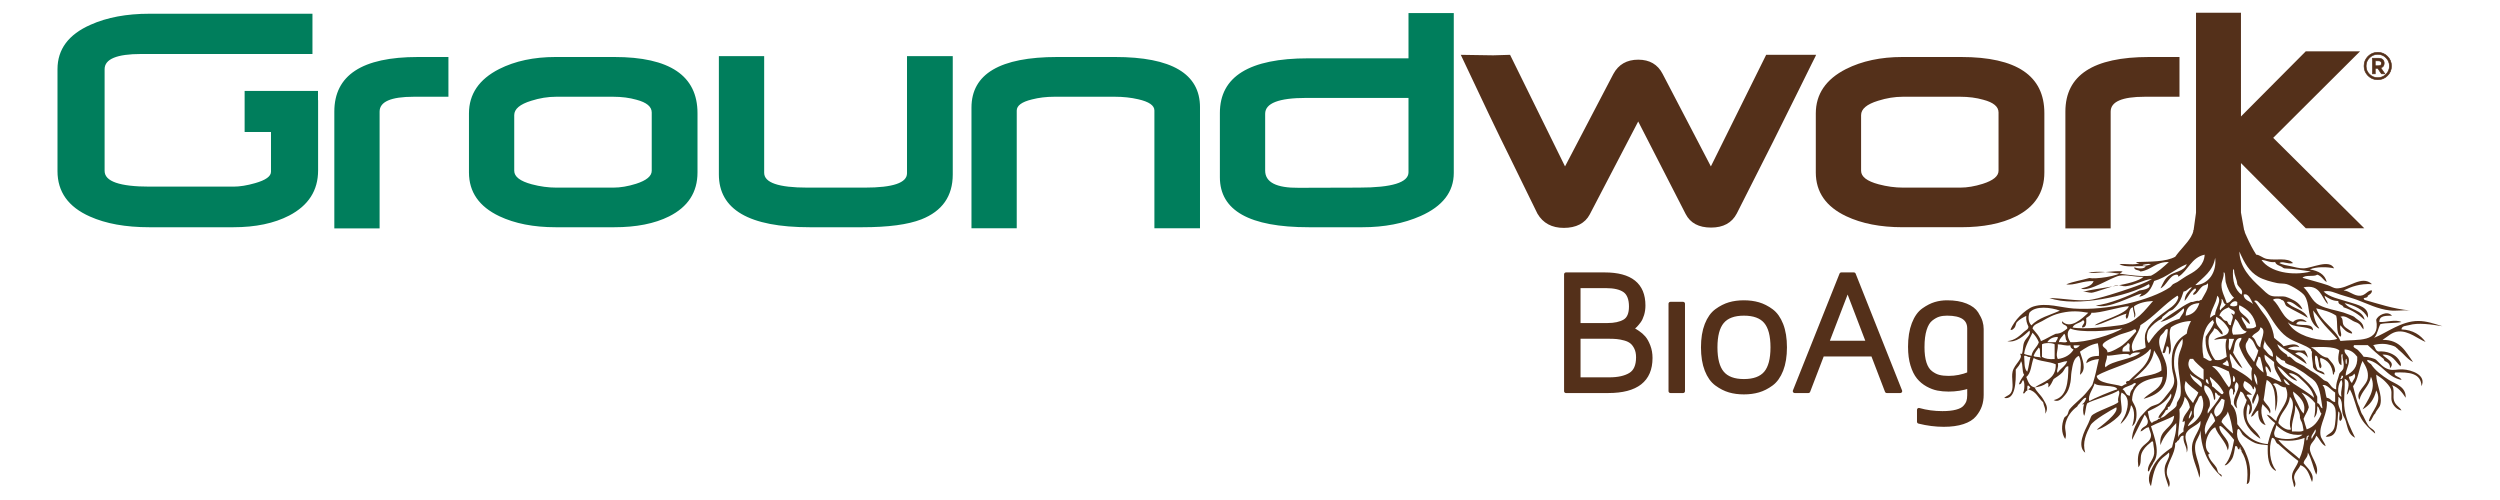 <svg xmlns="http://www.w3.org/2000/svg" id="Layer_1" data-name="Layer 1" viewBox="0 0 4251.97 850.39"><defs><style>      .cls-1 {        fill-rule: evenodd;      }      .cls-1, .cls-2, .cls-3, .cls-4 {        fill: #54301a;      }      .cls-2 {        stroke-miterlimit: 10;        stroke-width: 1.02px;      }      .cls-2, .cls-3 {        stroke: #54301a;      }      .cls-3 {        stroke-linecap: round;        stroke-linejoin: round;        stroke-width: 6.48px;      }      .cls-5 {        fill: #007e5c;      }    </style></defs><path class="cls-1" d="M4125.53,581.71c-8.92-11.96-21.21-20.56-41.17-21.48.5-6.42,8.33-5.9,12.53-7.16,15.89-4.75,38.33-1.25,57.28,1.79-14.07-4.3-27.15-8.93-41.17-8.95-28.81-.04-53.29,20-74.92,28.54l-.06-.11c5.56-5.64,6.53-15.87,10.55-23.06,10.41-2.71,25.15-1.11,35.8-3.58-10.66-5.25-25.45.77-37.59,0-.36-11.1,10.79-10.69,21.48-10.74-7.89-9.47-24.64-.59-26.85,7.16,7.65,39.87-31.97,32.47-60.86,35.8-9.54-22.68-32.71-31.73-41.17-55.49,12.66,2.86,24.89,6.14,34.01,12.53,3.15,11.17-1.02,29.66,7.16,35.8,3.98-3.52-2.35-11.87,0-19.69,5.05,6.28,10.02,12.65,19.69,14.32,2.13-4.3-10.62-7.87-14.32-14.32-2.76-4.8.11-11.17-5.37-14.32,7.21-2.98,14.93,3.4,21.48,7.16,3.83,2.2,7.31,2.29,10.74,5.37,3.06,2.75,4,6.41,7.16,8.95.84-11.89-9.41-15.06-16.11-21.48-.88-.85-14.06-6-17.9-7.16-13.86-4.2-28.43-6.11-41.17-12.53-13.15-6.63-15.71-19.96-26.85-30.43-.11,0-.21,0-.31,0l.15-.33c.05.1.11.21.16.33,28.88-5.61,29.61,16.93,41.17,28.64-.25-6.32-5.12-8.01-5.37-14.32,6.56,4.17,12.53,8.95,23.27,8.95-.71,7.28,7.62,5.51,8.95,10.74,14.41,4.68,25.91,12.28,35.8,21.48-3.3-17.59-25.32-16.45-34.01-28.64,0,0,0,0,0,0,0,0,0,0,0,0,0,0,0,0,0,0,17.19,4.29,32.15,10.81,39.38,25.06,3.29-18.26-17.1-22.02-32.22-26.85-16.27-5.19-33.54-8.36-42.96-17.9,9.86-2.91,20.45,2.74,28.64,5.37,9.47,3.04,19.34,5.52,28.64,8.95,17.13,6.32,34.74,15.58,55.49,17.9,11.01,1.23,21.34-.9,34.01,0-28.84-2.78-52.26-10.99-76.97-17.9-5.59-5.43,5.85-1.73,5.37-7.16,3.07-2.3,7.04-3.7,7.16-8.95-7.1-.97-10.48,8.19-19.69,8.95-10.96.91-18.19-8.23-28.64-8.95,13.3-6.39,27.5-11.88,48.33-10.74-17.71-16.52-40.45,8.22-60.86,7.16-4.36-.23-9.22-3.62-14.32-5.37-13.79-4.73-27.4-7.95-42.96-12.53,4.41-5.74,19.14-1.15,25.06-5.37,7.39,2.16,9.95,9.15,16.11,12.53-3.24-13.47-14.43-18.99-28.64-21.48,9.93-4.6,29.17-4.64,41.17-1.79-7.81-16.29-37.16-.48-51.91,0-7.44.24-15.36-2.35-21.48-3.58-6.59-1.33-13.41-2.15-19.69-5.37,4.94-4.25,14.19,2.44,23.27,0-9.32-10.3-29.16-4.04-44.75-7.16-7.07-1.42-11.95-7.01-17.9-7.16-6.04-9.35-10.79-18.6-16.11-30.43-1.77-3.94-3.31-7.13-4.64-11.51h-85.49c-1.2,4.21-2.73,8.09-4.74,11.51-6.82,11.6-18.17,21.76-26.85,34.01-16.25,8.81-42.01,8.11-66.23,8.95.29,2.1,3.26,1.51,5.37,1.79-7.79,4.15-23.25.62-34.01,1.79,9.74,6.37,29.69,2.53,44.75,3.58-2.63,5.52-14.52,3.77-19.69,1.79.25,5.72,7.99,3.95,10.74,7.16,18.96-2.52,26.02-16.94,48.33-16.11-9.48,8.42-18.57,17.23-30.43,23.27-33.65,3.61-75.8-11.65-106.53-5.06,10.37,2.16,48.22-4.64,58.2-2.1-6.58,8.03-47.05,13.38-56.41,11.05-12.99,3.72-27.55,5.86-39.38,10.74,12.78,2.61,29.07-6.71,46.54-5.37-3.07,8.27-12.55,10.12-21.48,12.53,13.86,6.39,51.44-19.29,65.36-21.79,13.07-2.35,24.87,2.6,41.17,1.79-15.89,14.55-79.1,18.79-102.95,25.37,5.28-.26,9.04,1.81,14.32,1.79,4.92-.03,38.98-12.66,43.88-12.84,5.8-.21,9.39,2.34,14.32,1.79,16.08-1.78,29.09-10.8,44.75-12.53-10.41,6.56-23.64,11.26-37.59,16.11-12.9,4.48-55.85,18.85-70.73,20-21.5,1.65-43.1-3.04-66.23-3.58,45.86,16.5,134.9-3.42,169.19-23.58,5.37,7.24-9.17,9.87-16.11,10.74-13.39,7.49-54.44,24.35-74.31,25.37,20.73,7.58,61.93-16.85,77.89-20-.63,2.35-3.15,2.82-3.58,5.37,14.39-2.91,20.34-14.27,25.06-26.85,21.74-6.3,35.51-20.58,55.49-28.64h0c-4.53,12.72-21.04,12.5-30.43,19.69-7.61,5.83-9.69,12.51-14.32,21.48,10.16-4.19,15.22-22.26,26.85-23.27,3.08-.27,3.35,1.1,3.58,3.58,16.88-10.57,21.94-32.96,44.75-37.59,0-.03,0-.06,0-.09l.13.09h-.13c-.97,17.55-13.97,27.24-26.85,34.01-6.15,3.23-12.25,7.85-19.69,12.53-2.1,1.32-4.77,1.98-7.16,3.58-1.82,1.22-3.39,4.03-5.37,5.37-32.5,21.95-106.41,40.22-163.82,36.11-22.1-1.58-45.55-10.33-68.02-3.58-7.67,2.3-16.98,9.9-23.27,16.11-7.38,7.28-12.77,15.84-16.11,23.27,2.38,2.05,5.63-1.62,7.16-3.58,1.65-2.11,2.21-7.5,3.58-8.95,4.84-5.14,10.7-8.2,16.11-10.74-.8,7.96,1.27,13.05,3.58,17.9.67,4.56-4.49,6.56-7.16,8.95-6.9,6.18-14.94,14.79-28.64,16.11,14.77,3.42,28.57-9.6,37.59-17.9,3.47,7.05-5.92,12.03-8.95,19.69-2.51,6.33-1.69,13.86-3.58,19.69-.11.35-3.21-.27-3.58,0,6.83,7.66-9.53,17.28-12.53,30.43-2.45,10.74,2.36,24.99-1.79,34.01-3.14,6.83-7.85,6.11-12.53,10.74,19,3.47,20.22-26.31,19.69-48.33,3.37-4.39,7.41-8.11,8.95-14.32,3.94,5.61,1.15,17.94,5.37,23.27-3.35,5.01-7.04,9.68-8.95,16.11,5.05.28,4.49-5.06,7.16-7.16,3.39,3.51,2.37,17.8,0,21.48,1.62,4.85,4-4.09,7.16-3.58.03-4.71-.99-11.9,3.58-7.16,3.55,4.12-.45,1.99-1.79,5.37,13.16,2.35,16.66,14.37,25.06,21.48,1.13,6.62,4.86,10.66,3.58,19.69,6.59-9.94.69-17.59-3.58-25.06-4.28-7.49-11.54-12.59-14.32-19.69-8.87-1.87-11.31-10.17-14.32-17.9,8.57-6.35,8.22-21.61,12.53-32.22,9.99,6.13,26.65,5.57,37.59,10.74.88,25.94-21.1,29.02-35.8,39.38,7.68-1.27,14.98-2.92,19.69-7.16,5.39-1.8,3.17,3.99,3.58,7.16,4.06-3.7,6.36-9.16,8.95-14.32,4.45-2.95,9.88-6.35,14.32-10.74,4.3-4.25,5.84-12.17,10.74-10.74-.21,27.24-2.48,52.41-25.06,57.28,8.23,4.58,14.9-3.24,19.69-8.95,4.24-5.06,6.88-10.52,8.95-21.48,1.09-5.78.79-12.1,1.79-17.9,1.85-10.72,3.32-23.56,12.53-26.85,4.65,9.16,3.49,20.65,1.79,32.22,12.32-9.17,3.74-27.05,0-39.38,8.86-6.06,17.62-12.21,30.43-14.32,1.22,6.54,2.5,13.02,1.79,21.48-11.13.21-20.39,2.28-21.48,12.53,5.67-3.88,12.56-6.54,21.48-7.16-3.85,16.94-6.15,29.06-10.74,42.96-.76,2.3-7.56,10.39-10.74,14.32-7.53,9.33-21,18.91-28.64,28.64-1.55,1.97-2.06,6.63-3.58,8.95-1.85,2.81-4.42,3.07-5.37,5.37-4.9,11.88-5.05,25.63,1.79,35.8,3.23-8-1.06-15.52,0-23.27,1.9-13.95,11.04-25.18,20.34-31.99.52-.83,1.03-1.67,1.52-2.55.07-.13.16-.23.26-.31-.08-.38.2-.79,1.15-.95,3.09-3.56,9.44-13.12,12.53-10.74-1.41,4.56-3.25,8.68-7.16,10.74h3.58c-2.41,5.4-2.41,14.29,0,19.69,2.93-6.02,2.27-15.63,5.37-21.48,7.6-4.92,46.37-15.72,52.83-21.79,4.83,4.37-2.55,11.67,0,19.69-2.86,4.92-40.34,16.58-45.67,23.58-1.26,1.65-3.13,8.03-5.37,12.53-6.45,12.93-20.16,38.61-5.37,50.12-5.25-17.71,1.74-32.37,8.95-46.54,4.46-8.77,36.47-26.88,43.88-30.74,5.34,9.58-27.6,33.25-33.14,37.9,5.73,1.35,40.6-20.3,42.09-30.74,1.4-9.79-3.72-22.7,0-32.22,13.58,6.52,12.11,21.47,7.16,35.8-2.51,7.28-7.39,12.61-8.95,17.9,8.84-7.87,15.66-17.76,17.9-32.22,7.65,7.58,5.69,25.7,1.79,35.8,7.16-4.36,8.55-16.42,7.16-26.85-1.08-8.1-6-13-7.16-17.9,1.2-29.17,24.98-35.77,51.76-39.36l.11.5c-1.34,21.74-21.39,24.78-32.18,37.07,29.15-8.24,42.48-22.91,39.38-53.7-1.46-14.53-15.62-32.43-12.53-48.33,1.07-5.52,3.42-6.72,7.16-10.74,1.7-1.83,3.68-7.78,7.16-5.37-.73,15.38-6.01,26.21-8.95,39.38,5.05,4.52,5.44-6.46,7.16-10.74,5.57.4,3.02,8.91,3.58,14.32,9.11-10.1-3.39-32.84,3.58-46.54,8.85-6.06,19.83-10,34.01-10.74-3.08,6.47-6.22,12.87-7.16,21.48-18.65,11.41-28.03,25.37-25.06,59.07.75,8.47,4.49,15.17,3.58,23.27-.84,7.49-5.12,12.63-10.74,19.69-3.94,4.94-9.63,12.85-14.32,16.11-4.92,3.42-11.24,3.78-16.11,7.16-6.31,4.39-10.93,10.71-16.11,16.11-1.61,1.68-7.25,12.15-8.95,16.11-3.06,7.11-5.82,15.4-5.37,23.27,7.13-14.35,14.44-28.53,21.48-42.96,3.38,4.17,5.7,8.93,5.37,12.53-.85,9.24-10.2,6.36-12.53,16.11,5.63-1.53,7.55-6.77,14.32-7.16.99,6.09,3.85,9.42,3.58,14.32-.62,11.1-12.07,13.14-17.9,23.27-4.27,7.42-5.34,16.07-3.58,30.43,6.09-5.74,2.57-15.88,5.37-23.27,2.77-7.31,8.13-13.14,14.32-17.9,1.01-.78,4.12-4.73,5.37-1.79.7,8.14,2.43,13.5,1.79,19.69-1.12,10.79-10.82,17.57-10.74,28.64,1.24,3.83,2.18.49,3.44-1.83.41-1.59,1.41-3,2.12-4.47.06-.12.14-.21.22-.29.83-2.21,2.61-3.47,3.17-5.95,13.28-16.63,2.03-44.42-3.58-62.65,12.6-6.5,27.21-10.98,39.38-17.9-1.53,22.94-26.92,22.01-23.27,50.12,5.12-16.3,16.68-26.15,26.76-37.49l.1.19c.67,16.68-4.47,27.56-7.17,40.88-11.81,8.47-24.05,17.02-32.22,32.22-4.15,7.73-11.56,21.14-3.58,34.01,3.2-18.48,6.11-33.37,16.11-44.75,4.44-5.05,9.88-7.67,14.32-12.53,3.25,8.13-6.26,15.84-7.16,26.85-.99,12.14,3.76,21.72,7.16,32.22,4.71-10.2-3.6-15.87-3.58-25.06.04-17.1,14.8-31.07,14.32-50.12,1.59-.79,3.2-1.57,3.58-3.58,5.23-1.33,3.46-9.66,10.74-8.95-1.63,12.97,5.76,16.92,5.37,28.64,4.66-11.57-4.33-20.3-1.79-30.43,2.78-11.07,18.55-14.21,25.06-23.27,1.77,14.11-12.88,25.91-14.32,42.96-1.61,19.05,9.12,36.19,12.53,53.7,5.36-18.51-9.53-36.06-7.16-55.49,1.22-10.05,7.79-14.29,8.95-25.06,1.65,36.54,15.97,60.4,35.8,78.76,1.72-4.16-3.28-4.12-5.37-7.16-1.53-2.22-1.8-6.21-3.58-8.95-3.42-5.26-8.76-10.12-10.74-14.32-.31-.66-5.82-9.19,0-8.95-14.88-10.22-3.3-39.66,8.95-44.75,5.21,15.07,17.71,22.86,21.48,39.38,6.99-17.76-12.55-24.44-14.32-39.38-.41-7.01,9.72,4.48,12.53,7.16,4.82,4.58,9.59,11,12.53,14.32-3.22,16.47-6.62,32.76-16.11,42.96,2.57,1.67,9.72-5.64,12.53-10.74,3.19-5.8,4.36-14.77,5.37-21.48,5.75-1.58,2.45,5.9,7.16,5.37.4-1.39.05-3.53,1.79-3.58v3.58c1.39.39,2.08,1.5,1.79,3.58,9.23,14.07,12.05,33.53,8.95,55.49,5.67-.97,5.09-9.86,5.37-12.53,1.82-17.19-2.58-30.98-8.95-44.75-5.59-12.08-14.99-16.12-12.53-34.01,2.14-7.78,6.69,4.2,8.95,7.16,2.35,3.07,15.35,12.02,21.48,14.32,6.83,2.56,13.72,2.76,21.48,3.58-.84,19.99.77,37.55,13.71,43.77.11-.1.17-.22.14-.35-.12-.5-.27-.99-.42-1.49-9.73-11.83-12.82-36.8-6.27-54.46,6.76.39,5.12,9.2,10.74,10.74,10.98,9.9,22.06,19.71,34.01,28.64-1.63,8.29-10.06,15.6-10.74,25.06-.49,6.81,2.6,12,3.58,19.69,5.48-5.6-.87-11.98,0-17.9,1.27-8.56,7.73-12.49,10.74-19.69,12.07,4.04,15.17,17.05,19.69,28.64,5.4-13.79-8.33-23.87-14.32-32.22,1.13-7.22,7.67-9.04,7.16-17.9,6.62,10.69,9.04,25.57,14.32,37.59,6.99-14.37-11.45-32.06-10.74-44.75.55-9.89,7.92-11.03,10.74-21.48,6.06,5.28,8.31,14.36,16.11,17.9-2.48-8.47-8.01-11.69-8.95-19.69-2.1-17.83,13.31-35.99,10.74-57.28,6.4,2.07,12,4.98,14.32,12.53,2.2,7.17.45,28.43-1.79,34.01-3.58,8.92-10.76,9.26-14.32,14.32,22.83,1.35,19.04-23.92,21.48-42.96,5.21,1.36-1.62,14.75,3.58,16.11,8.1-6.82-2.15-19.5-3.58-28.64-.62-3.93.46-7.92,0-12.53,8.78,5.91,5.07,19.06,7.16,28.64.9,4.11,4.06,8.17,5.37,12.53,3.65,12.14,4.48,22.98,16.11,28.64-6.91-14.25-15.15-30.18-17.9-48.33-2.48-16.36,1.13-33.1,0-51.91,11.54,3.94,4.96,17.03,3.58,26.85,3.15-1.63,3.27-6.27,5.37-8.95,8.75,15.98,10.48,34.73,19.69,50.12,5.95,9.94,14.56,17.83,23.27,25.06,0-6.55-7.27-7.99-10.74-12.53-3.13-4.09-6.58-11.47-9.9-18.13-1.19-1.7-2.37-3.4-3.07-5.32-1.07-2.93-2.24-5.91-2.93-8.96-5.25-10.27-7.53-23.51-10.95-35.61,8.83-10.86,9.67-29.71,16.11-42.96,6.23,10.2,10.24,17.74,8.95,28.64-1.69,14.25-21.97,23.05-14.32,37.59,3.94-15.75,16.65-22.73,19.69-39.38,10.09,20.88-6.53,41.1-14.32,55.49,11.94-6.56,19.8-17.19,23.27-32.22,11.62,20.86-8.8,35.08-12.53,51.91,3.9,3.2,6.69-9.94,10.74-12.53,2.48-6.96,7.56-9.45,8.95-16.11,3.4-16.29-6.78-32.36-7.16-50.12-.07,0-.12,0-.18,0l.12-.12s.04.08.06.12c4.81,3.26,10.55,6.87,14.32,10.74,3.56,3.65,8.84,8.72,10.74,14.32,2.1,6.17-.66,15.16,1.79,21.48,2.69,6.94,8.56,13.19,16.11,14.32-3.19-6.03-9.66-7.81-12.53-16.11-2.62-7.59,1.47-19.27-3.52-26.75l.03-.07c10.87,4.01,17.34,12.41,23.18,21.44.77-19.17-17.26-23.29-28.64-30.43-11.9-7.46-23.04-15.73-30.43-26.85-1.98-1.21-9.29-5.95-5.37-7.16,24.7,5.73,31.73,29.13,57.28,34.01-1.45-5.95-15.47-6.06-10.74-12.53,23.74-1.07,44.19,1.16,44.75,23.27,8.94-18.65-16.06-27.89-32.22-28.64-9.25-.43-15.28,2.34-23.27,0-9.62-2.82-14.42-9.35-21.48-16.11-2.76-2.65-14.15-5.28-21.48-5.37-2.56-4.01-5.75-7.38-8.95-10.74-2.4-3.2-11.06-4.84-7.16-8.95h23.27c9.01,8.45,16.15,15.08,26.85,23.27.58.44,1.26,3.34,1.79,3.58,3.62,1.63,10.12,4.5,8.95,12.53,10.62-10.56-7.67-16.76-12.47-23.2l.03-.08c17.47-.8,21.45,11.9,30.35,19.69,2.7-3.87-2.1-10.78-5.37-14.32-5.74-6.21-17.43-11.95-32.22-10.74-5.41-1.16-5-8.13-8.95-10.74,11.82-3.19,21.71-2.66,30.43,0,.29.09,4.16,1.2,5.37,1.79.08.04.16.11.23.19,1.42.49,2.8,1.18,3.52,2.32,1.52,1.08,2.88,2.34,4.08,3.83.34.24.71.51,1.12.82,6.55,5.05,14.6,16.01,23.27,19.69-12.64-17.19-21.5-38.18-51.91-37.59,8.83-5.63,16.01-13.46,26.85-14.32,17.7-1.41,33.47,12.77,46.54,17.9ZM3644,451.04c-.49-.49,8.13-3.07,14.32-1.79-4.62,2.24-12.27,3.84-14.32,1.79ZM3869.55,445.67c1.84,6.02,9.71,6.01,13.63,9.95.53.23,1.06.47,1.59.7.16.05.32.1.48.15,16.29.53,30.51,3.14,45.16,5.31-32.17,8-69.81.83-84.13-19.69-.04,0-.07,0-.12,0,.03-.02.06-.04.08-.06,0,.02.02.04.03.06,8.59.36,13.11,4.79,23.27,3.58ZM3840.91,470.73c8.79,5.21,22.77,8.81,32.22,10.74,4.85.99,11.34.37,16.11,1.79,8.71,2.58,26.58,13.67,30.43,19.69,9.09,14.22,4.43,31.63,14.32,46.54,2.51,3.78,3.68,5.15,8.95,8.95h1.79c-5.92-7.81-9.41-18.04-10.74-30.43,0,0-.02,0-.03,0,.01-.03.03-.06.05-.09,0,.03-.01.06-.02.1,7.11,8.16,12.69,17.01,19.69,25.06,6.98,8.04,14.63,15.13,21.48,23.27-8.05,2.79-16.74,2.5-25.06,1.79-25.76-2.19-50.71-13.54-59.07-30.43,8.55,10.54,32.32,5.87,42.96,14.32.04-13.16-18.83-7.42-28.64-10.74,2.31-7.15,11.57-4.58,17.9-3.58-4.65-6.98-18.18-6.17-23.27,0-17.97-5.9-21.1-26.64-34.01-37.59.79-2.95,13.53-2.95,14.32,0,6.09.47,5.07,8.06,8.95,10.74,11.43,7.07,24.37,12.62,35.8,19.69-5.9-14.98-26.43-15.35-35.8-26.85,9.27-3.26,18.1,9.32,26.85,12.53-3.43-9.14-12.59-14.86-19.69-17.9-2.37-1.02-6.09-2.9-8.95-3.58-7.61-1.82-17.42.88-25.06-1.79-6.09-2.13-11.61-8.54-17.9-14.32-17.26-15.86-34.94-33.57-35.8-60.86,9.15,20.48,16.79,33.82,32.22,42.96ZM3851.65,578.13c2.31,12.01,14.69,13.95,14.32,28.64-8.13-2.01-10.84-9.45-16.11-14.32-1.37-6.75,2.18-8.56,1.79-14.32ZM3880.29,649.74c-9.26-2.67-15.64-8.23-25.06-10.74.96-6.93-3.2-8.74-1.79-16.11,4.74,1.82,4.85,8.28,8.95,10.74.61-14.33-12.08-15.37-10.74-30.43,5.72,3.83,10.67,8.43,16.11,12.53-.77,16.29,9.19,21.84,12.53,34.01ZM3892.82,635.42c3.48-2.56,14.35,3.68,16.11,5.37,10.19,9.76,24.11,20.4,26.85,35.8-20.53-18.25-50.33-27.24-62.65-53.7,13.2,6.49,18.32,21.07,34.01,25.06-3.46-5.49-9.8-8.11-14.32-12.53ZM3898.19,733.87c-1.85-18.55,6.2-27.22,5.37-44.75,3.56,5,8.86,13.98,8.12,21.39.27,1.12.62,2.21,1.08,3.28.26.6.47,1.14.59,1.7,2.43,3.03,3.63,10.67,4.53,16.6-3.84,3.32-13.11,1.2-19.69,1.79ZM3896.4,730.29c-6.59,2.95-17.56-5.07-21.48-10.74,2.74-18.74,17.83-25.13,19.69-44.75,14.07,14.4-5.7,37.4,1.79,55.49ZM3894.61,655.11c-6.57-.59-9.31-5.01-10.74-10.74,4.33,2.82,7.92,6.4,10.74,10.74ZM3907.14,685.54c-2.82-5.84-6.84-11.89-7.16-19.69,10.31,7.93,23.67,19.18,17.9,37.59-4.68-4.83-7.84-11.9-10.74-17.9ZM3837.33,621.1c-.48-6.45,3.31-8.63,3.58-14.32,2.08-.29,3.18.4,3.58,1.79,2,8.15,4.2,16.08,5.37,25.06-4.93-3.42-9.11-7.6-12.53-12.53ZM3797.95,639c3.43,1.51,4.84,7.85,1.79,10.74-3.95-.22-.76-7.59-1.79-10.74ZM3796.16,624.68c-.36-8.59-4.79-13.11-3.58-23.27,7.73,7.79,11.66,19.37,21.48,25.06-4.73-9.59-11.39-17.26-16.11-26.85,3.49-9.63,1.27-24.99,14.32-25.06-.1,5.87-5.09,6.84-3.58,14.32,5.08,14.61,13,26.38,21.48,37.59-1.83,9.25-.65,11.64,0,21.48h0c-9.21-9.89-21.94-16.25-34.01-23.27ZM3754.99,703.44c-1.4-7.21,3.22-9.15,3.58-14.32,1.19-17.13-13.12-20.51-8.95-34.01,10.41,3.32,14.35,13.1,16.11,25.06,4-.77.73-8.82,1.79-12.53,4.22.55,3.33,6.22,8.95,5.37-5.69,11.62-14.47,20.14-21.48,30.43ZM3756.78,653.32c-3.64-1.3-7.31-5.39-3.58-8.95,2.66,1.51,2.59,5.76,3.58,8.95ZM3772.89,665.85c-4.3-2.95-7.53-7.55-10.74-8.95.55-7.12-4.14-8.99-3.58-16.11,9.28,7.43,17.75,15.67,23.27,26.85-1.9,6.38-5.98.25-8.95-1.79ZM3762.15,622.89c7.6-2.18,20.75,5.47,28.64,8.95,1.82,7.58,7.14,20.97,0,26.85-9.64-11.84-15.6-27.36-28.64-35.8ZM3769.31,538.75c9.39,4.93,16.55,12.09,21.48,21.48.03,14.35-18.66,9.98-25.06,17.9,6.54-1.22,13.02-2.5,21.48-1.79-3.66,8.54-1.19,21.32,0,30.43-5.41,2.94-9.63,7.08-19.69,5.37-6.59-7.73-13.55-23.71-10.74-37.59,1.58-7.83,7.89-9.59,8.95-16.11,7.54.81,8.24,8.46,14.32,10.74,2.07-8.68-14.9-13.72-10.74-30.43ZM3821.22,563.81c-3.87,5.68-14.11,4.98-23.27,5.37-4.8-9.69,2.07-18.06,3.58-26.85,8.33,5.39,8.24,19.21,19.69,21.48ZM3792.58,519.06c1.88-4.11,8.1-9.28,12.53-5.37v5.37c-2.39,2.55-10.14,2.55-12.53,0ZM3824.8,574.55c9.45,3.07,9.55,15.51,16.11,21.48-1.44,7.51-4.87,13.03-7.16,19.69-4.61-7.02-15.29-17.62-14.32-28.64.46-5.25,4.19-6.83,5.37-12.53ZM3799.74,576.34c-2.75,6.19-4.15,13.75-7.16,19.69-4.1-3.07-.66-13.66-1.79-19.69h8.95ZM3790.79,622.89c-4.19-.59-7.39-2.15-10.74-3.58,1.62-3.15,6.59-2.96,7.16-7.16,2.57,2.2,3.39,6.15,3.58,10.74ZM3833.75,635.42c4.26,4.09,5.81,10.89,5.37,19.69-3.22-5.14-5.71-11-5.37-19.69ZM3844.49,590.67c-8.02-2.72-6.9-14.59-14.32-17.9,3.18-6.97,13.26-7.03,14.32-16.11,11.75,4.12-.56,21.91,0,34.01ZM3821.22,558.44c-1.98-7.57-7.73-11.37-8.95-19.69,5.86,3.08,8.45,9.44,14.32,12.53-1.13-15.48-22.6-16.43-17.9-32.22,14.44,7.04,25.54,17.43,28.64,35.8-2.88,3.68-8.97,4.15-16.11,3.58ZM3815.85,501.16c7.87-3.6,12.88,9.3,16.11,16.11-5.19-5.55-15.5-5.98-16.11-16.11ZM3797.95,458.2c1.52-.33,1.69.7,1.79,1.79.36,9.19,4.73,14.36,5.37,23.27,2.72,6.22,11.46,9.85,7.16,17.9-10.84-8.26-15.76-22.43-14.32-42.96ZM3781.84,463.57c3.3-2.39,2.49,11.86,3.58,16.11,2.77,10.78,8.21,21.95,14.32,26.85-4.69,2.47-6.16,8.16-12.53,8.95-2.9-9.72-8.9-19.52-8.95-30.43-.04-7.48,4.75-13.37,3.58-21.48ZM3778.26,508.32c3.95,1.42,2.33,8.41,7.16,8.95-1.85,4.71-7.1,6.03-8.95,10.74-3.98-4.09,3.91-11.52,1.79-19.69ZM3790.79,522.64c2.99,5.16,13.73,4.57,8.95,12.53-2.29-.1-2.48-2.3-5.37-1.79,7.01,5.23.14,11.63,0,19.69-5.05.28-4.49-5.06-7.16-7.16-6.92-.24-7.06-7.26-12.53-8.95,2.22-7.92,8.8-11.49,16.11-14.32ZM3767.52,535.17c-3.72,1.05-5.79,3.76-8.95,5.37,1.9-14.81,10.23-23.19,12.53-37.59,9.12,8.04-3.72,21.6-3.58,32.22ZM3751.38,433.01s.02.08.03.13h-.18l.15-.13ZM3767.52,438.51c2.92,22.62-9.69,45.19-34.01,46.54,13.4-13.45,30.26-23.44,34.01-46.54ZM3703.07,502.95c1.74.05,1.39,2.19,1.79,3.58-3.65,12.58-16.27,18.56-26.85,26.85-12.1,9.48-23.51,17.42-28.64,32.22-2.21,6.38-1.59,13.3,0,25.06-5.04,4.51-15.02,4.07-21.48,7.16-8.3-14.85,10.47-28.85,12.53-44.75,23.24-14.35,39.85-35.33,62.65-50.12ZM3622.52,597.83h-12.53c-1.48-9.24,6.98-8.54,8.95-14.32,6.31,1.29.77,7.33,3.58,14.32ZM3609.99,587.08c-2.8,2.57-20.02,12.55-25.77,12.17,1.4-10.35-27.77-9.26,16.82-28.28,8.83-4.3,20.57-5.69,28.64-10.74,3.05-.66,3.38,1.39,3.58,3.58-7.2,8.31-14.63,16.4-23.27,23.27ZM3583.45,604.65c6.48,1.87,38.36-7.31,39.07.34,2.64-5.05,9.25-6.12,17.66-5.39l.11.15c-10.49,10.9-49.29,13.44-59.16,24.96-3.3-4,3.11-12.62,2.31-20.06ZM3557.16,531.9c13.77,1.25,51.04-11.05,63.57-11.05-4.07,13.83-48.51,24.32-58.2,32.53,11.5-1.03,44.1-17.99,54.62-20-2.3,2.35-2.3,6.6,0,8.95,5.38-4.76,1.98-18.31,10.74-19.69-.6,7.16,3.19,9.94,1.79,17.9,5.31-4.85-1.01-13.21,0-19.69,8.14-5.58,19.18-8.26,32.22-8.95-13.45,15-28.42,37.28-55.49,41.17-17.49,2.51-62.94,7.78-81.47,3.89,2.9-7.25,13.26-7.03,17.9-12.53,6.02,3.86-2.35,8.22-1.79,12.53,8.03.28,7.47-8.04,7.16-16.11,3.57-2.4,7.76-4.17,8.95-8.95ZM3451.54,531.9c10.42-12.6,36.53-9.12,51.91-3.58-16.79,7.67-36.73,12.2-48.33,25.06-5.32-4.78-6.03-13.45-3.58-21.48ZM3447.96,632.14c-5.88-4.86-4.4-17.08-5.37-26.85,5.48-1.3,5.26,3.09,10.74,1.79-2.01,8.13-2.83,17.46-5.37,25.06ZM3455.12,605.29c-4.07-1.3-9.14-1.6-12.53-3.58,2.15-14.55,9.13-24.29,14.32-35.8,4.37,4.58,8.15,9.75,10.74,16.11-2.93,9-10.99,12.88-12.53,23.27ZM3458.7,605.29c2.11-5.65,5.57-9.95,8.95-14.32,3.92,3.24.3,14.02,3.58,17.9-2.39-2.98-10.14-.6-12.53-3.58ZM3456.91,558.75c1.15-6.89,9.75-8.89,16.11-12.53,11.5-6.58,19.71-11.34,34.01-14.32,16.72-3.49,28.36-2.8,44.75,0-10.34,9.9-31.02,29.18-44.75,14.32-.96,8.12,9.54,4.78,8.95,12.53-5.36,4.19-10.42,8.68-19.69,8.95-8.7,3.83-16.21,8.85-25.06,12.53-2.67-9.27-9.1-14.76-14.32-21.48ZM3510.62,567.7c3.77,2.2,1.16,10.78,5.37,12.53-1.33,4.04-10.04.7-14.32,1.79,1.06-6.7,6.26-9.25,8.95-14.32ZM3494.51,610.66c-8.99.64-16.23-.47-21.48-3.58v-21.48c4.11-2.8,17.38-2.8,21.48,0v25.06ZM3496.3,582.02h-14.32c3.48-5.46,8.88-8.99,17.86-8.95l.06.73c-.09,3.85-2.87,5-3.59,8.21ZM3499.88,633.93c-3.58-1.98,2.18-9.61,0-16.11,5.75-.79,9.68-3.42,16.06-3.58v.1c-3.12,8.76-11.66,12.1-16.06,19.59ZM3499.88,610.66c-4.28-8.04.86-15.26,0-25.06,7.63.13,12.52,2.99,21.48,1.79-.3,4.48,2.75,5.61,5.37,7.16-5.43,8.89-14.43,14.21-26.85,16.11ZM3526.73,587.39h10.74c-2.35,3.13-10.75,9.42-10.74,0ZM3521.36,582.02c-4.81-6.95-7.39-17.53,0-23.27,15.28,7.44,66.7,4.63,88.63-.31-14.88,10.19-62.47,24.68-88.63,23.58ZM3553.58,682.27c-3.56-9.57,6.68-20.74,8.95-30.43,3.38,6.76,37.09,1.71,38.51,10.44-8.25,1.89-41.4,15.92-47.46,20ZM3566.11,639.3c19.91-12.91,76.91-25.75,90.42-45.06h1.79c-2.92,27.52-22.87,37.99-37.59,53.7h-1.79c-3.72,1-3.79,2.79-1.79,5.37-4.45-.28-5.54,2.81-8.95,3.58-9.72-4-41.63-4.33-42.09-17.59ZM3627.89,660.48c-2.91,3.06-5.42,6.51-5.37,12.53-7.74-.02-7.07-8.44-12.53-10.74,4.52-5.63,14.66-5.63,19.69-10.74,8.03-.13-2.46,5.27-1.79,8.95ZM3676.22,630.05c-12.01,9.47-34.51,8.45-48.33,16.11,14.4-14.24,31.87-25.41,35.8-50.12,5.69,9.82,13,18.02,12.53,34.01ZM3706.65,542.33c-24.81,6.22-39.94,22.11-51.91,41.17-6.52-6.22-2-20.68,0-23.27,5.96-7.72,14.17-14.6,21.48-17.9.53-.24,1.21-3.14,1.79-3.58,5.15-3.94,7.44-6.32,10.74-8.95,1.76-1.41,5.32-1.93,7.16-3.58,9.98-8.97,13.87-17.32,17.9-30.43,6.68-.41,7.57-6.61,14.14-7.14l.03.17c-5.09,6.72-12.27,11.36-12.38,23.08,6.33-6.8,9.64-16.62,17.9-21.48,5.03,2.87-3.88,6.69-3.58,10.74,5.91,1.18,9.51-9.19,16.11-14.32,3.32-2.58,7.28-1.53,8.95-5.37,2.7,8.71-6.71,20.7-10.74,28.64-1.39.4-3.53.05-3.58,1.79-6.75-1.38-8.56,2.18-14.32,1.79-9.85,4.27-18.31,10.33-26.85,16.11-8.6,5.82-17.27,11.14-25.06,17.9,16.83-4.05,28.81-12.97,39.38-23.27,3.54,4.82-4.88,12.95-7.16,17.9ZM3717.39,536.96c.33-14.58,9.28-20.56,23.27-21.48-3.55,11.37-10.3,19.54-23.27,21.48ZM3744.25,658.69c-7.24-7.08-16.7-11.94-19.69-23.27,6.09,7.82,24.33,10.38,19.69,23.27ZM3717.39,647.95c5.69,8.04,14.26,13.18,21.48,19.69-2.12,6.83-6.55,11.34-8.95,17.9-7.54-9.65-18.5-19.68-12.53-37.59ZM3722.76,712.39c-.48-6.45,3.31-8.63,3.58-14.32,4.06,3.03-1.06,11.95-3.58,14.32ZM3688.75,701.65c-4.44,3.65-8.6,8.9-14.32,8.95-.39,1.39-1.5,2.08-3.58,1.79-1.95,4.01-8.79,3.15-10.74,7.16-5.23-3.72-5.28-12.62-7.16-19.69,15.85-7.42,31.26-15.29,39.38-30.43,3.1,5.75-4.68,14.03-7.16,17.9-1.57,2.46-2.29,5.31-3.58,7.16-4.04,5.81-9.81,11.09-10.74,16.11h3.58c3.53-4.02,7.15-8.54,8.95-12.53.26-.58,3.14-1.13,3.58-1.79.55-.83-.41-2.67,0-3.58.28-.62,3.15-1.06,3.58-1.79,5.48-9.33,12.05-26.13,12.53-37.59.44-10.55-4.85-21.33-5.37-32.22-.9-18.89,3.05-31.61,14.32-44.75,2.09,12.27-5.65,19.15-7.16,34.01-2.11,20.77,6.73,44.18,3.58,62.65-.7,4.14-4.49,9.02-5.37,10.74-1.25,2.43-.35,4.94-1.79,7.16-2.39,3.67-8.36,7.31-12.53,10.74ZM3713.81,733.87c-3.59,2.98-8.32,4.81-8.95,10.74-1.49-11.07,3.95-30.64,1.79-48.33,4.47-5.68,7.97-12.32,8.95-21.48,4.57,4.38,7.54,10.36,8.95,17.9-3.71,8.81-11.53,13.53-12.53,25.06,1.79,0,2.13-1.45,3.58-1.79,1.26,7.82-3.04,10.08-1.79,17.9ZM3721.35,724.75l-.28-.1c2.13-6.7,7.73-9.92,10.65-15.83-1.94-14.45,1.58-20.49,5.37-26.85,1.85-3.1,2.46-9.35,7.16-8.95,10.05,22.46-6.37,44.3-22.9,51.74ZM3747.83,646.16c-11.89-6.76-33.21-18.61-23.27-35.8h5.37c4.77,7.16,11.86,12.01,17.9,17.9v17.9ZM3763.94,544.12c.4,1.39.05,3.53,1.79,3.58-3.1,10.03-9.49,16.76-14.32,25.06-1.31,18.02,3.72,29.69,10.74,39.38-4.03,5.06-10.07-2.94-14.32-3.58-5.39-26.18-.12-54.23,16.11-64.44ZM3751.41,739.24c-5.64-14.03,5.8-26.4,8.95-37.59,3.42,3.74,5.77,8.55,7.16,14.32-5.57,7.56-12.64,13.61-16.11,23.27ZM3769.31,708.81c-10.11-12.37,4.82-21.42,8.95-30.43,2.89-.51,3.09,1.69,5.37,1.79-1.06,13.26-4.19,24.46-14.32,28.64ZM3778.26,717.76c1.5-8.04,9.24-9.86,10.74-17.9,4.5,11.02,7.22,23.81,8.95,37.59-7.31-5.81-13.88-12.38-19.69-19.69ZM3857.02,755.35c-26.23-2.41-39.6-17.68-51.91-34.01-.04-14.88-2.97-26.86-10.74-34.01.62-10.03-7.17-20.95,0-26.85,4.57.2,3.55,5.99,3.58,10.74,2.95-.03,1-4.96,3.58-5.37-1.28-8.88-1.45-9.55,1.79-16.11,14.02,8.54-15.96,32.47,1.79,44.75-4.15-11.18,2.65-19.24,5.37-28.64,6.82,1.53,6.4,10.3,10.74,14.32-.93,5.66-4.84,11.18-5.37,16.11-2.5,23.36,13.86,40.42,28.64,50.12-4.05-13.38-20.61-19.6-23.27-35.8-1.06-6.48-.35-14.08,1.79-23.27,6.53,3.64,1.49,10.71,1.79,17.9,10.37-7.02,3.64-26.86-3.58-32.22-.3-3.88,6.35-.81,8.95-1.79-5.55-5.61-20.23-10.23-12.53-23.27,6.23,3.32,12.29,6.81,14.32,14.32,2.09-.3,1.94-2.83,1.79-5.37,9.94,9.08-8.44,18.68-1.79,30.43,2.43-5.92,5.21-11.5,7.16-17.9,8.63,12.42-7.25,27.55-10.74,39.38,6.37-1.39,6.75-8.77,12.53-10.74-.78,13.31,2.92,22.15,12.53,25.06-5.26-9.02-10.12-21.98-5.37-35.8,4.25,5.3,10.22,8.87,12.53,16.11,4.33-8.56-7.63-16.2-10.74-23.27,2.2-10.93,2.77-23.48,5.37-34.01,14.93,7.74,15.15,30.2,14.32,53.7,5.25-12.53,5.89-38.47-3.58-46.54,7.08-5.21,12.32,6.72,21.48,5.37,10.52,23.91-11.75,37.3-16.11,57.28-5.68-3.27-8.52-9.38-16.11-10.74,4.02,5.52,8.79,10.3,14.32,14.32-5.76,10.36-9.41,22.81-12.53,35.8ZM3871.34,723.13c10.89,9.4,21.91,18.66,44.75,16.11,0-.04,0-.06,0-.1l.1.12s-.07-.01-.11-.02c-8,8.59-34.67,9.78-46.54,3.58-4.5-7.68,1.43-11.9,1.79-19.69ZM3873.98,747.08c.07,0,.14.03.22.08l-.22-.08ZM3910.72,780.41c-11.53-11.14-25.87-19.48-35.8-32.22,16.25,2.74,31.98,1.59,44.75-3.58-1.13,13.78-4.09,25.74-8.95,35.8ZM3923.25,742.82c.12-.52,2.57-2.8,3.58-1.79,1.26,1.26-1.78,1.9-1.79,1.79.25,7.72-3.87,8.84-1.79,0ZM3932.21,746.4c-4-4.12,4.45-10.98,5.37-16.11,4,4.12-4.45,10.98-5.37,16.11ZM3923.25,730.29c-2.15-5.6-3.58-11.94-5.37-17.9,2.5-7.05,6.96-12.13,8.95-19.69-1.92-10.58-6.7-18.3-12.49-25.01l.03-.02c9.76,3.93,17.03,10.34,23.2,17.87.4,9.35-.03,17.87-1.79,25.06,4.26-4.09,5.81-10.9,5.37-19.69,4.31,2.26,3.61,9.52,7.16,12.53-5.05,12.25-12.13,22.47-25.06,26.85ZM3941.15,685.54v-10.74c-2.94-6.08-5.43-11.26-8.95-16.11-5.58-7.69-14.2-14.5-21.48-21.48-2.62-2.51-16-8.59-21.48-10.74-6.82-2.68-13.85-7.21-17.9-14.32v-7.16c1.52-.33,1.69.7,1.79,1.79,2.69,1.02,4.73,3.68,7.16,5.37,1.33.93,3.89.68,5.37,1.79.8.6,1.03,3.11,1.79,3.58,5.24,3.26,11.06,4.25,16.11,7.16,4.48,2.58,10.04,6.28,14.32,8.95,2.77,1.72,4.46,3.43,7.16,5.37,4.56,3.27,10.82,7.01,14.32,12.53,6.98,11.01,7.81,25.65,10.74,42.96-4.72-1.25-3.78-8.15-8.95-8.95ZM3971.59,683.75c-6.74-.42-7.58-6.74-14.32-7.16-2.71-6.83-2.09-17-7.16-21.48,6.79-2.56,15.02,8.81,21.48,12.53v16.11ZM3982.33,674.8c-9.48-3.03-5.29-24.21,0-28.64,4.19,6.65-2.43,17.8,0,28.64ZM3980.54,644.37c.09.12,1.61-3.38,1.79-3.58.11-.13-.12-1.77,0-1.79,6.36-1.12.17,7.95-1.79,5.37ZM3985.91,624.68c-.42,5.54-4.98,6.95-7.16,10.74-1.82,8.92-6.23,15.25-5.37,26.85-7.44-1.27-10.69-9.42-14.32-12.53-1.86-1.6-5.01-1.88-7.16-3.58-3.87-3.07-7.05-6.36-10.74-8.95-4.29-3.01-12.31-7.02-14.32-8.95-1.5-1.44-3.85-2.12-5.37-3.58-2.89-2.77-6.25-3.72-8.95-5.37-2.29-1.4-4.96-2.23-7.16-3.58-3.54-2.17-6.84-6.34-10.74-8.95-.82-.55-2.67.41-3.58,0-.57-.25-1.15-3.14-1.79-3.58-7.59-5.26-13.5-9.06-16.11-17.9,16.32,11.73,33.31,22.78,50.12,34.01-3.37-9.16-11.34-13.72-19.69-17.9,8.65-6.2,18.14,2.1,21.48,7.16-.64-5.33-2.85-9.08-5.37-12.53-11.11.37-21.61.13-28.64-3.58,5.5-2.66,14.02-4.27,19.69-1.79-4.89-8.69-18.16-3.71-26.85-1.79-4.34-5.81-10.92-9.37-16.11-14.32-1.7-16.84-10.6-32.16-17.9-41.17-6.45-7.96-9.55-15.32-16.11-21.48,5.02-2.93,8.06,3.02,10.74,5.37,6.45,5.66,10.57,11.89,14.32,17.9,10.23,16.37,20.49,32.46,35.8,41.17,12.55,7.14,26.02,10.17,35.8,17.9.4,1.39.05,3.53,1.79,3.58-1.19,10.73,1.62,17.47,1.79,26.85,3.43,7.31,12.13,9.36,19.69,12.53-.71-6.45-8.86-5.47-12.53-8.95-2.63-6.32-4.66-13.24-3.58-23.27,4.43-.91,4.53,6.15,5.37,8.95,1.54,5.12.11,9.95,3.58,12.53,5.11-4.07-2.52-10.49,0-17.9,12.92,3.79,20.15,13.26,21.48,28.64,2.96-.03,1-4.97,3.58-5.37-.11-11.83-7.43-16.44-12.53-23.27-13.65-1.87-17.77-13.26-28.64-17.9,11.13-.37,39.46-2.49,48.33,5.37-1.69,7.74-4.43,22.23,3.58,25.06v-12.53c-1.44-6.12,2.67-10.22,1.79-1.79.5,6.06,2.85,10.28,1.79,17.9ZM4000.23,651.53c-2.86-2.51-4.57-6.17-5.37-10.74,4.17-.6,7.71-1.84,8.95-5.37,5.37,4.91-2.57,11.65-3.58,16.11ZM4009.18,606.77c1.07,18.38-8.22,26.38-19.69,32.22.08-11.42,6.92-18.35,5.37-28.64-.98-6.49-8.29-8.29-7.19-15.85l.1-.25c10.63.68,16.45,6.17,21.41,12.52ZM3989.49,612.15c1.5-5.69,2.36,3.17,1.79,5.37-1.5,5.68-2.36-3.18-1.79-5.37Z"></path><path class="cls-5" d="M2311.43,319.09l-102.56.31c-38.05.37-57.1-9.37-57.1-29.28v-96.61c0-17.97,23.24-26.97,69.63-26.97h174.16v126.45c0,17.43-28.02,26.09-84.13,26.09M2472.57,22.21h-77.01v76.98h-170.48c-100.19,0-150.32,30.96-150.32,92.93v109.36c0,56.68,50.41,84.99,151.17,84.99h91.51c36.94,0,69.81-6.35,98.57-19.02,37.68-16.69,56.56-41.13,56.56-73.31V22.21ZM2040.95,182.47c0-57.05-48.19-85.53-144.6-85.53h-98.06c-97.32,0-146.02,28.71-146.02,86.1v205.14h76.98v-200.05c0-8.54,8.63-14.87,25.89-19.02,11.71-3.02,24.32-4.56,37.76-4.56h103.44c14.01,0,27.17,1.42,39.47,4.27,18.4,4.16,27.57,10.51,27.57,19.03v200.33h77.55v-205.71ZM1620.44,95.52h-77.81v199.19c0,16.26-23.89,24.38-71.66,24.38h-97.72c-49.07,0-73.56-8.4-73.56-25.23V95.52h-77.04v201.16c0,59.84,51.52,89.8,154.56,89.8h89.49c44,0,77.44-4.47,100.34-13.39,35.57-14.01,53.4-39.47,53.4-76.41V95.52ZM1081.74,312.6c-13.81,4.33-26.6,6.49-38.36,6.49h-97.46c-13.44,0-27.26-1.88-41.47-5.64-19.88-5.33-29.85-12.99-29.85-23.04v-94.58c0-10.42,9.68-18.57,28.99-24.46,14.21-4.53,28.25-6.81,42.07-6.81h97.49c14.33,0,27.51,1.71,39.42,5.1,17.26,4.56,25.89,11.76,25.89,21.62v99.14c0,9.11-8.91,16.49-26.71,22.19M1186.29,192.41c0-63.62-47.16-95.47-141.49-95.47h-100.02c-36.68,0-68.69,6.81-95.75,20.45-34.26,17.43-51.43,42.61-51.43,75.56v100.31c0,33.35,17.26,58.13,51.69,74.48,26.34,12.47,58.3,18.74,95.81,18.74h99.71c37.48,0,68.58-6.15,93.19-18.46,32.18-16.15,48.3-41.01,48.3-74.76v-100.85ZM762.67,96.95h-52.03c-94.7,0-142.03,30.93-142.03,92.9v198.62h77.01v-198.62c0-16.86,19.31-25.29,57.93-25.29h59.12v-67.61ZM541.04,170.26h-80.14v121.9c0,7.75-8.97,14.21-26.97,19.31-13.84,3.99-26.15,5.95-36.94,5.95h-142.34c-51.18,0-76.73-8.91-76.73-26.69V117.68c0-17.23,20.74-25.86,62.23-25.86h291.27V23.35H254.35c-39.05,0-72.48,6.24-100.31,18.74-37.48,16.52-56.25,41.67-56.25,75.59v173.33c0,35.23,18.34,60.95,55.11,77.24,27.11,12.16,60.72,18.23,100.88,18.23h143.2c37.71,0,69.32-6.64,94.9-19.88,32.75-17.09,49.16-42.66,49.16-76.73v-119.62Z"></path><rect class="cls-5" x="416.06" y="154.65" width="124.77" height="69.83"></rect><path class="cls-1" d="M3734.62,486.75s.2-.86.11-1.03c-.09-.17-.23-.41-.23-.41l-.27-.3s-1.02-.05-1.06,0c-.05.05-.23.27-.25.39-.02.12-.02.31-.02.39"></path><path class="cls-3" d="M2663.4,665.23v-198.66h65.88c44.01,0,66.02,17.65,66.02,52.94,0,5.55-.73,10.71-2.2,15.47-1.46,4.77-3.25,8.56-5.35,11.39-2.1,2.82-4.14,5.28-6.14,7.37-2.01,2.09-3.83,3.53-5.49,4.31l-2.05,1.46c.98.19,2.17.58,3.59,1.16,1.41.58,4.08,2.18,7.99,4.78,3.91,2.61,7.31,5.58,10.2,8.92,2.88,3.33,5.53,8.07,7.92,14.21,2.39,6.14,3.59,12.88,3.59,20.23,0,37.62-24.02,56.43-72.06,56.43h-71.91ZM2684.92,552.67h49.07c12.11,0,21.76-2.09,28.97-6.28,7.2-4.19,10.81-12.56,10.81-25.13s-3.51-21.93-10.53-26.95c-7.02-5.01-17.69-7.52-32.01-7.52h-46.32v65.88ZM2684.92,645.02h52.06c15.12,0,27.05-2.63,35.77-7.89,8.73-5.26,13.09-15.09,13.09-29.48,0-6.08-1.04-11.32-3.13-15.71-2.08-4.4-4.63-7.82-7.63-10.28-3.01-2.46-6.88-4.35-11.64-5.65-4.75-1.3-9.16-2.15-13.23-2.54-4.07-.39-8.77-.58-14.1-.58h-51.19v72.13Z"></path><path class="cls-3" d="M2841.04,665.23h21.53v-148.63h-21.53v148.63Z"></path><path class="cls-3" d="M2902.5,629.38c-4.17-10.62-6.26-23.49-6.26-38.61s2.09-28,6.26-38.61c4.17-10.61,9.84-18.54,17.01-23.77,7.17-5.23,14.47-8.94,21.88-11.13,7.42-2.18,15.61-3.27,24.58-3.27s17.2,1.09,24.72,3.27c7.52,2.18,14.86,5.89,22.03,11.13,7.18,5.23,12.85,13.16,17.01,23.77,4.17,10.62,6.26,23.49,6.26,38.61s-2.09,27.99-6.26,38.61c-4.17,10.62-9.84,18.54-17.01,23.77-7.17,5.24-14.51,8.95-22.03,11.13-7.52,2.18-15.76,3.27-24.72,3.27s-17.16-1.09-24.58-3.27c-7.42-2.18-14.71-5.89-21.88-11.13-7.18-5.23-12.85-13.16-17.01-23.77ZM2929.26,547.29c-7.66,9.11-11.49,23.61-11.49,43.48s3.82,34.37,11.49,43.48c7.66,9.11,19.92,13.67,36.79,13.67s29.15-4.51,36.87-13.52c7.71-9.02,11.55-23.56,11.55-43.63s-3.85-34.61-11.55-43.63c-7.71-9.02-20-13.52-36.87-13.52s-29.14,4.56-36.79,13.67Z"></path><path class="cls-3" d="M3052.4,665.23l79.26-198.66h21.38l78.96,198.66h-22.98l-23.85-62.24h-85.66l-23.85,62.24h-23.27ZM3107.52,582.77h69.65l-34.75-90.89-34.9,90.89Z"></path><path class="cls-3" d="M3248.39,590.26c0-15.53,2.09-28.7,6.26-39.52,4.18-10.82,9.78-18.71,16.82-23.66,7.04-4.95,13.73-8.37,20.09-10.26,6.36-1.89,13.03-2.84,20.02-2.84,12.69,0,23.34,1.77,31.96,5.31,8.62,3.54,14.67,8.1,18.16,13.67,3.49,5.58,5.84,10.4,7.05,14.47s1.82,8.1,1.82,12.07v111.98c0,6.59-.95,12.65-2.84,18.18-1.89,5.53-5.01,10.93-9.37,16.21-4.36,5.28-11.01,9.4-19.98,12.36-8.96,2.96-19.78,4.43-32.46,4.43-13.86,0-27.96-1.79-42.29-5.38v-20.21c12.69,3.59,26.01,5.38,39.98,5.38,9.48,0,17.44-.85,23.87-2.54,6.44-1.69,11.1-4.11,14.01-7.26,2.9-3.14,4.88-6.26,5.95-9.35,1.06-3.1,1.6-6.82,1.6-11.17v-14.8c-11.13,3.61-22.74,5.42-34.84,5.42-6.6,0-12.76-.56-18.49-1.67-5.72-1.11-11.58-3.32-17.54-6.62-5.97-3.3-11.09-7.57-15.36-12.81-4.27-5.24-7.74-12.22-10.4-20.96-2.67-8.73-4-18.87-4-30.42ZM3269.91,590.19c0,11.15,1.18,20.34,3.56,27.56,2.37,7.22,5.86,12.58,10.45,16.07,4.6,3.49,9.22,5.81,13.86,6.98,4.65,1.16,10.12,1.75,16.41,1.75,11.9,0,23.52-2.28,34.84-6.84v-77.08c0-16.67-12.48-25.01-37.45-25.01-5.32,0-10.07.63-14.22,1.89-4.17,1.26-8.52,3.68-13.07,7.27-4.55,3.59-8.08,9.41-10.6,17.45-2.52,8.05-3.77,18.03-3.77,29.96Z"></path><path class="cls-2" d="M4020.73,112.32c0-6.47,2.28-11.97,6.83-16.52,4.56-4.54,10.05-6.82,16.47-6.82s11.97,2.27,16.52,6.82c4.54,4.55,6.82,10.05,6.82,16.52s-2.27,11.91-6.82,16.45c-4.55,4.55-10.05,6.82-16.52,6.82s-11.91-2.27-16.47-6.82c-4.56-4.54-6.83-10.03-6.83-16.45ZM4024.23,112.32c0,5.47,1.93,10.13,5.8,14,3.87,3.87,8.53,5.8,14,5.8s10.2-1.93,14.07-5.8,5.8-8.53,5.8-14-1.93-10.2-5.8-14.07-8.56-5.8-14.07-5.8-10.13,1.93-14,5.8c-3.87,3.87-5.8,8.56-5.8,14.07ZM4035,125.56v-26.54h10.2c3.09,0,5.5.74,7.22,2.22,1.72,1.48,2.58,3.58,2.58,6.32,0,4.09-1.93,6.7-5.8,7.83l6.97,10.17h-5.8l-6.27-9.33h-4.3v9.33h-4.8ZM4039.8,111.86h5.23c1.6,0,2.87-.29,3.8-.87.93-.58,1.4-1.68,1.4-3.32s-.47-2.74-1.4-3.33c-.93-.59-2.2-.88-3.8-.88h-5.23v8.4Z"></path><path class="cls-4" d="M3817.28,394.16l-5.88-32.77v-84.02l110.25,110.82h99.45l-154.88-153.74,147.76-147.19h-92.33l-110.25,110.85V21.64h-76.44v340.14l-4.4,31.82,86.71.55ZM3706.85,96.95h-52c-94.73,0-142.06,30.93-142.06,92.9v198.62h77.01v-198.62c0-16.86,19.31-25.29,57.93-25.29h59.13v-67.61ZM3372.41,312.6c-13.81,4.33-26.6,6.49-38.31,6.49h-97.52c-13.44,0-27.26-1.85-41.47-5.64-19.91-5.33-29.79-12.99-29.79-23.01v-94.64c0-10.39,9.63-18.54,28.91-24.44,14.27-4.53,28.28-6.81,42.1-6.81h97.46c14.38,0,27.54,1.71,39.47,5.13,17.26,4.53,25.83,11.73,25.83,21.56v99.2c0,9.06-8.86,16.49-26.69,22.16M3477.02,192.38c0-63.6-47.16-95.44-141.55-95.44h-100.02c-36.71,0-68.67,6.84-95.75,20.45-34.26,17.43-51.41,42.61-51.41,75.56v100.34c0,33.32,17.23,58.16,51.69,74.45,26.37,12.47,58.27,18.71,95.75,18.71h99.74c37.51,0,68.55-6.12,93.22-18.43,32.21-16.15,48.33-41.01,48.33-74.73v-100.91ZM3003.87,93.24l-94.04,189.79-82.08-157.38c-8.35-16.15-22.19-24.15-41.5-24.15s-33.61,8.15-42.32,24.41l-82.14,157.13-93.47-189.79c-15.55.57-25.09.85-28.68.85-3.25,0-21.62-.28-55.14-.85,36.37,77.47,64.11,135.45,83.25,173.87l33.24,67.93c9.09,18.37,13.73,27.85,13.93,28.42,9.46,16.09,24.44,24.12,44.91,24.12s36.08-7.66,44.06-23.01l82.36-157.98,80.71,157.41c7.92,15.35,22.33,23.04,43.15,23.04s35.43-7.97,43.77-23.87c46.82-92.05,81.57-161.31,104.27-207.71l23.01-46.57,6.29-12.56,1.11-2.53.29-.57h-84.98Z"></path></svg>